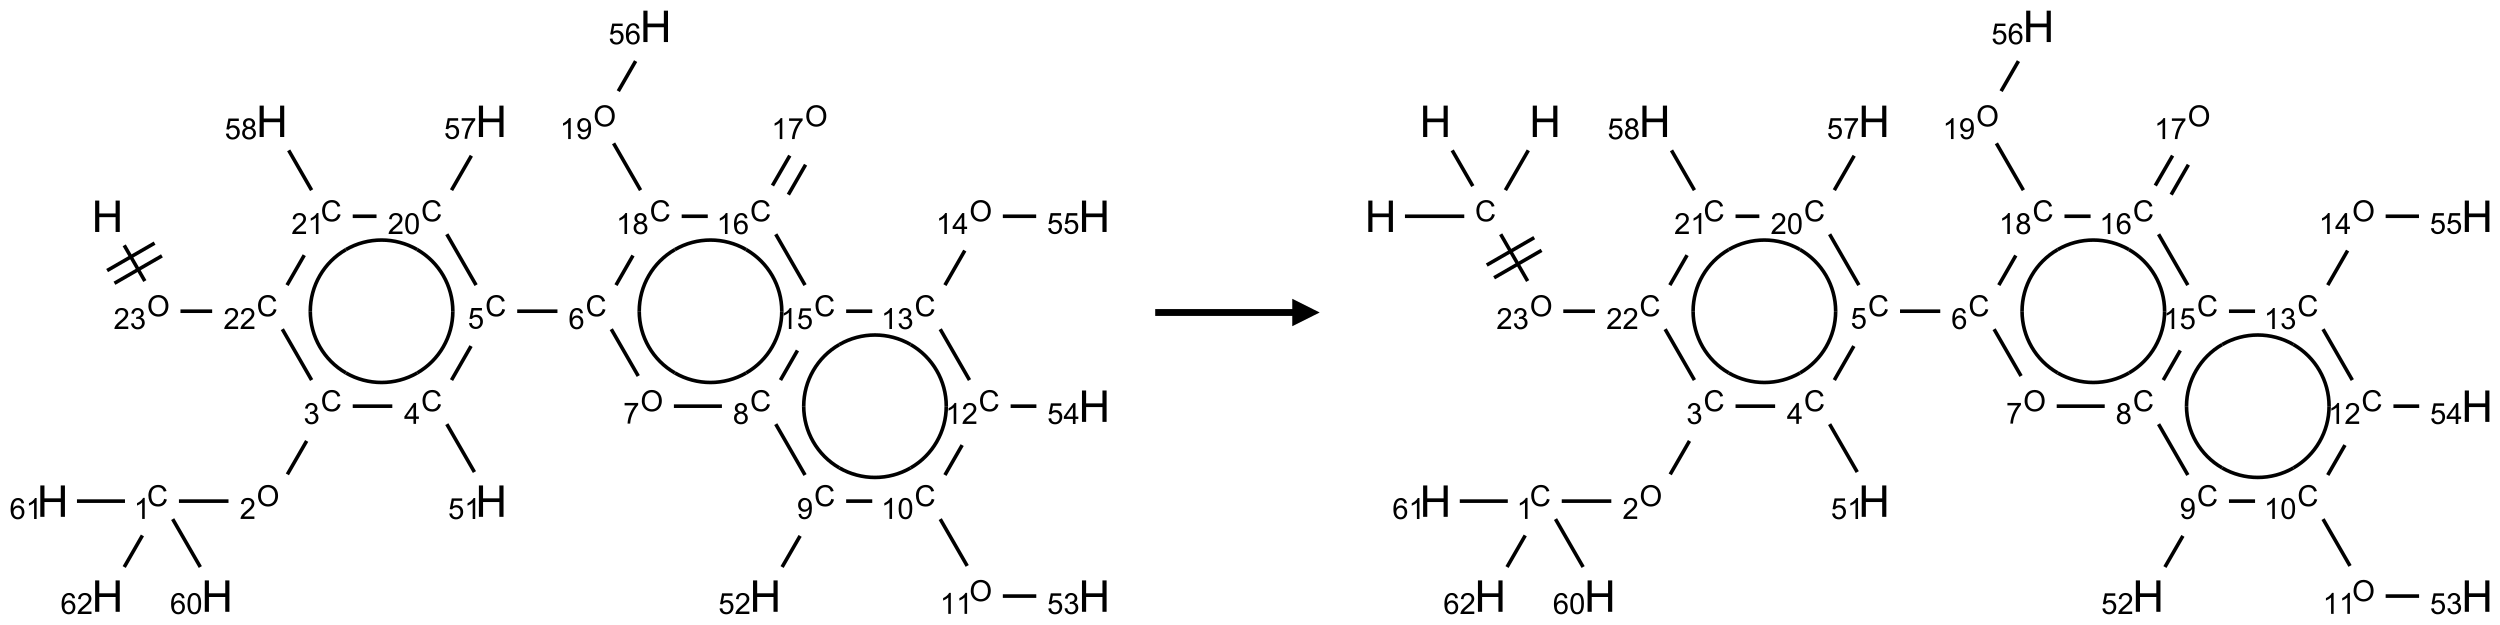 <?xml version="1.0" encoding="UTF-8"?>
<svg xmlns="http://www.w3.org/2000/svg" xmlns:xlink="http://www.w3.org/1999/xlink" width="912" height="228" viewBox="0 0 912 228">
<defs>
<g>
<g id="glyph-0-0">
<path d="M 2 0 L 2 -10 L 10 -10 L 10 0 Z M 2.25 -0.25 L 9.75 -0.25 L 9.75 -9.75 L 2.25 -9.75 Z M 2.25 -0.25 "/>
</g>
<g id="glyph-0-1">
<path d="M 1.281 0 L 1.281 -11.453 L 2.797 -11.453 L 2.797 -6.75 L 8.75 -6.75 L 8.75 -11.453 L 10.266 -11.453 L 10.266 0 L 8.75 0 L 8.75 -5.398 L 2.797 -5.398 L 2.797 0 Z M 1.281 0 "/>
</g>
<g id="glyph-1-0">
<path d="M 1.332 0 L 1.332 -6.668 L 6.668 -6.668 L 6.668 0 Z M 1.5 -0.168 L 6.5 -0.168 L 6.5 -6.5 L 1.5 -6.5 Z M 1.5 -0.168 "/>
</g>
<g id="glyph-1-1">
<path d="M 0.516 -3.719 C 0.516 -4.984 0.855 -5.977 1.535 -6.695 C 2.215 -7.414 3.094 -7.77 4.172 -7.77 C 4.875 -7.77 5.512 -7.602 6.078 -7.266 C 6.645 -6.93 7.074 -6.461 7.371 -5.855 C 7.668 -5.254 7.816 -4.57 7.816 -3.809 C 7.816 -3.035 7.66 -2.34 7.348 -1.73 C 7.035 -1.117 6.594 -0.656 6.02 -0.34 C 5.449 -0.027 4.828 0.129 4.168 0.129 C 3.449 0.129 2.805 -0.043 2.238 -0.391 C 1.672 -0.738 1.246 -1.211 0.953 -1.812 C 0.66 -2.414 0.516 -3.047 0.516 -3.719 Z M 1.559 -3.703 C 1.559 -2.781 1.805 -2.059 2.301 -1.527 C 2.793 -1 3.414 -0.734 4.16 -0.734 C 4.922 -0.734 5.547 -1 6.039 -1.535 C 6.531 -2.07 6.777 -2.828 6.777 -3.812 C 6.777 -4.434 6.672 -4.977 6.461 -5.441 C 6.25 -5.902 5.945 -6.262 5.539 -6.52 C 5.133 -6.773 4.68 -6.902 4.176 -6.902 C 3.461 -6.902 2.848 -6.656 2.332 -6.164 C 1.816 -5.672 1.559 -4.852 1.559 -3.703 Z M 1.559 -3.703 "/>
</g>
<g id="glyph-1-2">
<path d="M 5.371 -0.902 L 5.371 0 L 0.324 0 C 0.316 -0.227 0.352 -0.441 0.434 -0.652 C 0.562 -0.996 0.766 -1.332 1.051 -1.668 C 1.332 -2 1.742 -2.387 2.277 -2.824 C 3.105 -3.504 3.668 -4.043 3.957 -4.441 C 4.25 -4.84 4.395 -5.215 4.395 -5.566 C 4.395 -5.938 4.262 -6.254 3.996 -6.508 C 3.73 -6.762 3.387 -6.891 2.957 -6.891 C 2.508 -6.891 2.145 -6.754 1.875 -6.484 C 1.605 -6.215 1.469 -5.84 1.465 -5.359 L 0.5 -5.457 C 0.566 -6.176 0.812 -6.727 1.246 -7.102 C 1.676 -7.477 2.254 -7.668 2.98 -7.668 C 3.711 -7.668 4.293 -7.465 4.719 -7.059 C 5.145 -6.652 5.359 -6.148 5.359 -5.547 C 5.359 -5.242 5.297 -4.941 5.172 -4.645 C 5.047 -4.352 4.84 -4.039 4.551 -3.715 C 4.262 -3.387 3.777 -2.938 3.105 -2.371 C 2.543 -1.898 2.18 -1.578 2.02 -1.41 C 1.859 -1.242 1.73 -1.07 1.625 -0.902 Z M 5.371 -0.902 "/>
</g>
<g id="glyph-1-3">
<path d="M 0.449 -2.016 L 1.387 -2.141 C 1.492 -1.609 1.676 -1.227 1.934 -0.992 C 2.191 -0.758 2.508 -0.641 2.879 -0.641 C 3.32 -0.641 3.695 -0.793 3.996 -1.098 C 4.301 -1.402 4.453 -1.781 4.453 -2.234 C 4.453 -2.664 4.312 -3.02 4.031 -3.301 C 3.75 -3.578 3.391 -3.719 2.957 -3.719 C 2.781 -3.719 2.562 -3.684 2.297 -3.613 L 2.402 -4.438 C 2.465 -4.43 2.516 -4.426 2.551 -4.426 C 2.949 -4.426 3.312 -4.531 3.629 -4.738 C 3.949 -4.949 4.109 -5.27 4.109 -5.703 C 4.109 -6.047 3.992 -6.332 3.762 -6.559 C 3.527 -6.785 3.227 -6.895 2.859 -6.895 C 2.496 -6.895 2.191 -6.781 1.949 -6.551 C 1.707 -6.324 1.547 -5.98 1.48 -5.52 L 0.543 -5.688 C 0.656 -6.316 0.918 -6.805 1.324 -7.148 C 1.73 -7.492 2.234 -7.668 2.84 -7.668 C 3.254 -7.668 3.641 -7.578 3.988 -7.398 C 4.34 -7.219 4.609 -6.977 4.793 -6.668 C 4.98 -6.359 5.074 -6.031 5.074 -5.684 C 5.074 -5.352 4.984 -5.051 4.809 -4.781 C 4.629 -4.512 4.367 -4.297 4.02 -4.137 C 4.473 -4.031 4.824 -3.816 5.074 -3.488 C 5.324 -3.16 5.449 -2.75 5.449 -2.254 C 5.449 -1.59 5.203 -1.023 4.719 -0.559 C 4.234 -0.098 3.617 0.137 2.875 0.137 C 2.203 0.137 1.648 -0.062 1.207 -0.465 C 0.762 -0.863 0.512 -1.379 0.449 -2.016 Z M 0.449 -2.016 "/>
</g>
<g id="glyph-1-4">
<path d="M 6.27 -2.676 L 7.281 -2.422 C 7.07 -1.594 6.688 -0.961 6.137 -0.523 C 5.586 -0.086 4.914 0.129 4.121 0.129 C 3.297 0.129 2.629 -0.039 2.113 -0.371 C 1.598 -0.707 1.203 -1.191 0.934 -1.828 C 0.664 -2.465 0.531 -3.145 0.531 -3.875 C 0.531 -4.672 0.684 -5.363 0.988 -5.957 C 1.293 -6.547 1.723 -6.996 2.285 -7.305 C 2.844 -7.613 3.461 -7.766 4.137 -7.766 C 4.898 -7.766 5.543 -7.57 6.062 -7.184 C 6.582 -6.793 6.945 -6.246 7.152 -5.543 L 6.156 -5.309 C 5.98 -5.863 5.723 -6.266 5.387 -6.52 C 5.051 -6.773 4.625 -6.902 4.113 -6.902 C 3.527 -6.902 3.039 -6.762 2.645 -6.48 C 2.25 -6.199 1.973 -5.82 1.812 -5.348 C 1.652 -4.871 1.574 -4.383 1.574 -3.879 C 1.574 -3.23 1.668 -2.664 1.855 -2.18 C 2.047 -1.695 2.34 -1.332 2.738 -1.094 C 3.137 -0.855 3.57 -0.734 4.035 -0.734 C 4.602 -0.734 5.082 -0.898 5.473 -1.223 C 5.867 -1.551 6.133 -2.035 6.27 -2.676 Z M 6.27 -2.676 "/>
</g>
<g id="glyph-1-5">
<path d="M 3.973 0 L 3.035 0 L 3.035 -5.973 C 2.809 -5.758 2.516 -5.543 2.148 -5.328 C 1.781 -5.113 1.453 -4.953 1.16 -4.844 L 1.16 -5.75 C 1.684 -5.996 2.145 -6.297 2.535 -6.645 C 2.93 -6.996 3.207 -7.336 3.371 -7.668 L 3.973 -7.668 Z M 3.973 0 "/>
</g>
<g id="glyph-1-6">
<path d="M 5.309 -5.766 L 4.375 -5.691 C 4.293 -6.059 4.172 -6.328 4.02 -6.496 C 3.766 -6.762 3.453 -6.895 3.082 -6.895 C 2.785 -6.895 2.523 -6.812 2.297 -6.645 C 2 -6.43 1.77 -6.117 1.598 -5.703 C 1.43 -5.289 1.34 -4.703 1.332 -3.938 C 1.559 -4.281 1.836 -4.535 2.16 -4.703 C 2.488 -4.871 2.828 -4.953 3.188 -4.953 C 3.812 -4.953 4.344 -4.723 4.785 -4.262 C 5.223 -3.801 5.441 -3.207 5.441 -2.48 C 5.441 -2 5.34 -1.555 5.133 -1.145 C 4.926 -0.73 4.641 -0.418 4.281 -0.199 C 3.922 0.02 3.512 0.129 3.051 0.129 C 2.27 0.129 1.633 -0.156 1.141 -0.73 C 0.648 -1.305 0.402 -2.254 0.402 -3.574 C 0.402 -5.051 0.672 -6.121 1.219 -6.793 C 1.695 -7.375 2.336 -7.668 3.141 -7.668 C 3.742 -7.668 4.234 -7.5 4.617 -7.16 C 5 -6.824 5.23 -6.359 5.309 -5.766 Z M 1.48 -2.473 C 1.48 -2.152 1.547 -1.844 1.684 -1.547 C 1.82 -1.25 2.016 -1.027 2.262 -0.871 C 2.508 -0.719 2.766 -0.641 3.035 -0.641 C 3.434 -0.641 3.773 -0.801 4.059 -1.121 C 4.344 -1.441 4.484 -1.875 4.484 -2.422 C 4.484 -2.949 4.344 -3.367 4.062 -3.668 C 3.781 -3.973 3.426 -4.125 3 -4.125 C 2.578 -4.125 2.219 -3.973 1.922 -3.668 C 1.625 -3.363 1.48 -2.969 1.48 -2.473 Z M 1.48 -2.473 "/>
</g>
<g id="glyph-1-7">
<path d="M 0.441 -3.766 C 0.441 -4.668 0.535 -5.395 0.723 -5.945 C 0.906 -6.496 1.184 -6.922 1.551 -7.219 C 1.918 -7.516 2.375 -7.668 2.934 -7.668 C 3.344 -7.668 3.703 -7.586 4.012 -7.418 C 4.32 -7.254 4.574 -7.016 4.777 -6.707 C 4.977 -6.395 5.137 -6.016 5.25 -5.57 C 5.363 -5.125 5.422 -4.523 5.422 -3.766 C 5.422 -2.871 5.328 -2.148 5.145 -1.598 C 4.961 -1.047 4.688 -0.621 4.32 -0.32 C 3.953 -0.02 3.492 0.129 2.934 0.129 C 2.195 0.129 1.617 -0.133 1.199 -0.66 C 0.695 -1.297 0.441 -2.332 0.441 -3.766 Z M 1.406 -3.766 C 1.406 -2.512 1.555 -1.68 1.848 -1.262 C 2.141 -0.848 2.5 -0.641 2.934 -0.641 C 3.363 -0.641 3.727 -0.848 4.02 -1.266 C 4.312 -1.684 4.457 -2.516 4.457 -3.766 C 4.457 -5.023 4.312 -5.859 4.02 -6.27 C 3.727 -6.684 3.359 -6.891 2.922 -6.891 C 2.492 -6.891 2.148 -6.707 1.891 -6.344 C 1.566 -5.879 1.406 -5.02 1.406 -3.766 Z M 1.406 -3.766 "/>
</g>
<g id="glyph-1-8">
<path d="M 3.449 0 L 3.449 -1.828 L 0.137 -1.828 L 0.137 -2.688 L 3.621 -7.637 L 4.387 -7.637 L 4.387 -2.688 L 5.418 -2.688 L 5.418 -1.828 L 4.387 -1.828 L 4.387 0 Z M 3.449 -2.688 L 3.449 -6.129 L 1.059 -2.688 Z M 3.449 -2.688 "/>
</g>
<g id="glyph-1-9">
<path d="M 0.441 -2 L 1.426 -2.082 C 1.5 -1.605 1.668 -1.242 1.934 -1.004 C 2.199 -0.762 2.52 -0.641 2.895 -0.641 C 3.348 -0.641 3.73 -0.812 4.043 -1.152 C 4.355 -1.492 4.512 -1.941 4.512 -2.504 C 4.512 -3.039 4.359 -3.461 4.059 -3.77 C 3.758 -4.078 3.367 -4.234 2.879 -4.234 C 2.578 -4.234 2.305 -4.164 2.062 -4.027 C 1.82 -3.891 1.629 -3.715 1.488 -3.496 L 0.609 -3.609 L 1.348 -7.531 L 5.145 -7.531 L 5.145 -6.637 L 2.098 -6.637 L 1.688 -4.582 C 2.145 -4.902 2.625 -5.062 3.129 -5.062 C 3.797 -5.062 4.359 -4.832 4.816 -4.371 C 5.277 -3.91 5.504 -3.312 5.504 -2.59 C 5.504 -1.898 5.305 -1.301 4.902 -0.797 C 4.41 -0.18 3.742 0.129 2.895 0.129 C 2.199 0.129 1.633 -0.062 1.195 -0.453 C 0.758 -0.844 0.504 -1.359 0.441 -2 Z M 0.441 -2 "/>
</g>
<g id="glyph-1-10">
<path d="M 0.504 -6.637 L 0.504 -7.535 L 5.449 -7.535 L 5.449 -6.809 C 4.961 -6.289 4.48 -5.602 4.004 -4.746 C 3.527 -3.887 3.156 -3.004 2.895 -2.098 C 2.707 -1.461 2.59 -0.762 2.535 0 L 1.574 0 C 1.582 -0.602 1.703 -1.328 1.926 -2.176 C 2.152 -3.027 2.477 -3.848 2.898 -4.637 C 3.32 -5.426 3.77 -6.094 4.246 -6.637 Z M 0.504 -6.637 "/>
</g>
<g id="glyph-1-11">
<path d="M 1.887 -4.141 C 1.496 -4.281 1.207 -4.484 1.02 -4.75 C 0.832 -5.016 0.738 -5.328 0.738 -5.699 C 0.738 -6.254 0.938 -6.719 1.34 -7.098 C 1.738 -7.477 2.27 -7.668 2.934 -7.668 C 3.598 -7.668 4.137 -7.473 4.543 -7.086 C 4.949 -6.699 5.152 -6.227 5.152 -5.672 C 5.152 -5.316 5.059 -5.008 4.871 -4.746 C 4.688 -4.484 4.406 -4.281 4.027 -4.141 C 4.496 -3.988 4.852 -3.742 5.098 -3.402 C 5.34 -3.062 5.465 -2.656 5.465 -2.184 C 5.465 -1.531 5.234 -0.98 4.77 -0.535 C 4.309 -0.09 3.703 0.129 2.949 0.129 C 2.195 0.129 1.586 -0.094 1.125 -0.539 C 0.664 -0.984 0.434 -1.543 0.434 -2.207 C 0.434 -2.703 0.559 -3.121 0.809 -3.457 C 1.062 -3.793 1.422 -4.02 1.887 -4.141 Z M 1.699 -5.73 C 1.699 -5.367 1.812 -5.074 2.047 -4.844 C 2.281 -4.613 2.582 -4.5 2.953 -4.5 C 3.312 -4.5 3.609 -4.613 3.84 -4.84 C 4.07 -5.066 4.188 -5.348 4.188 -5.676 C 4.188 -6.02 4.07 -6.309 3.832 -6.543 C 3.594 -6.777 3.297 -6.895 2.941 -6.895 C 2.586 -6.895 2.289 -6.781 2.051 -6.551 C 1.816 -6.324 1.699 -6.047 1.699 -5.73 Z M 1.395 -2.203 C 1.395 -1.938 1.461 -1.676 1.586 -1.426 C 1.711 -1.176 1.902 -0.984 2.152 -0.848 C 2.402 -0.711 2.672 -0.641 2.957 -0.641 C 3.406 -0.641 3.777 -0.785 4.066 -1.074 C 4.359 -1.363 4.504 -1.727 4.504 -2.172 C 4.504 -2.625 4.355 -2.996 4.055 -3.293 C 3.754 -3.586 3.379 -3.734 2.926 -3.734 C 2.484 -3.734 2.121 -3.59 1.832 -3.297 C 1.543 -3.004 1.395 -2.641 1.395 -2.203 Z M 1.395 -2.203 "/>
</g>
<g id="glyph-1-12">
<path d="M 0.582 -1.766 L 1.484 -1.848 C 1.562 -1.426 1.707 -1.117 1.922 -0.926 C 2.137 -0.734 2.414 -0.641 2.75 -0.641 C 3.039 -0.641 3.289 -0.707 3.508 -0.84 C 3.727 -0.973 3.902 -1.148 4.043 -1.367 C 4.18 -1.586 4.297 -1.887 4.391 -2.262 C 4.484 -2.637 4.531 -3.016 4.531 -3.406 C 4.531 -3.449 4.531 -3.512 4.527 -3.594 C 4.34 -3.297 4.082 -3.055 3.758 -2.867 C 3.434 -2.68 3.082 -2.59 2.703 -2.59 C 2.07 -2.59 1.535 -2.816 1.098 -3.277 C 0.66 -3.734 0.441 -4.34 0.441 -5.09 C 0.441 -5.863 0.672 -6.484 1.129 -6.957 C 1.586 -7.43 2.156 -7.668 2.844 -7.668 C 3.34 -7.668 3.793 -7.531 4.207 -7.266 C 4.617 -7 4.93 -6.617 5.145 -6.121 C 5.355 -5.629 5.465 -4.91 5.465 -3.973 C 5.465 -2.996 5.359 -2.223 5.145 -1.645 C 4.934 -1.066 4.617 -0.625 4.199 -0.324 C 3.781 -0.02 3.293 0.129 2.73 0.129 C 2.133 0.129 1.645 -0.035 1.266 -0.367 C 0.887 -0.699 0.66 -1.164 0.582 -1.766 Z M 4.422 -5.137 C 4.422 -5.676 4.277 -6.102 3.992 -6.418 C 3.707 -6.734 3.359 -6.891 2.957 -6.891 C 2.543 -6.891 2.18 -6.719 1.871 -6.379 C 1.562 -6.039 1.406 -5.598 1.406 -5.059 C 1.406 -4.57 1.555 -4.176 1.848 -3.871 C 2.141 -3.566 2.5 -3.418 2.934 -3.418 C 3.367 -3.418 3.723 -3.57 4.004 -3.871 C 4.281 -4.176 4.422 -4.598 4.422 -5.137 Z M 4.422 -5.137 "/>
</g>
</g>
</defs>
<path fill="none" stroke-width="0.033" stroke-linecap="butt" stroke-linejoin="miter" stroke="rgb(0%, 0%, 0%)" stroke-opacity="1" stroke-miterlimit="10" d="M 0.653 1.997 L 0.841 2.323 " transform="matrix(40, 0, 0, 40, 19.195, 9.611)"/>
<path fill="none" stroke-width="0.033" stroke-linecap="butt" stroke-linejoin="miter" stroke="rgb(0%, 0%, 0%)" stroke-opacity="1" stroke-miterlimit="10" d="M 0.564 2.343 L 0.997 2.093 " transform="matrix(40, 0, 0, 40, 19.195, 9.611)"/>
<path fill="none" stroke-width="0.033" stroke-linecap="butt" stroke-linejoin="miter" stroke="rgb(0%, 0%, 0%)" stroke-opacity="1" stroke-miterlimit="10" d="M 0.497 2.227 L 0.93 1.977 " transform="matrix(40, 0, 0, 40, 19.195, 9.611)"/>
<path fill="none" stroke-width="0.033" stroke-linecap="butt" stroke-linejoin="miter" stroke="rgb(0%, 0%, 0%)" stroke-opacity="1" stroke-miterlimit="10" d="M 1.166 2.598 L 1.455 2.598 " transform="matrix(40, 0, 0, 40, 19.195, 9.611)"/>
<path fill="none" stroke-width="0.033" stroke-linecap="butt" stroke-linejoin="miter" stroke="rgb(0%, 0%, 0%)" stroke-opacity="1" stroke-miterlimit="10" d="M 2.095 2.762 L 2.362 3.226 " transform="matrix(40, 0, 0, 40, 19.195, 9.611)"/>
<path fill="none" stroke-width="0.033" stroke-linecap="butt" stroke-linejoin="miter" stroke="rgb(0%, 0%, 0%)" stroke-opacity="1" stroke-miterlimit="10" d="M 2.317 3.781 L 2.141 4.086 " transform="matrix(40, 0, 0, 40, 19.195, 9.611)"/>
<path fill="none" stroke-width="0.033" stroke-linecap="butt" stroke-linejoin="miter" stroke="rgb(0%, 0%, 0%)" stroke-opacity="1" stroke-miterlimit="10" d="M 1.604 4.33 L 1.152 4.33 " transform="matrix(40, 0, 0, 40, 19.195, 9.611)"/>
<path fill="none" stroke-width="0.033" stroke-linecap="butt" stroke-linejoin="miter" stroke="rgb(0%, 0%, 0%)" stroke-opacity="1" stroke-miterlimit="10" d="M 1.095 4.494 L 1.347 4.931 " transform="matrix(40, 0, 0, 40, 19.195, 9.611)"/>
<path fill="none" stroke-width="0.033" stroke-linecap="butt" stroke-linejoin="miter" stroke="rgb(0%, 0%, 0%)" stroke-opacity="1" stroke-miterlimit="10" d="M 0.66 4.33 L 0.222 4.33 " transform="matrix(40, 0, 0, 40, 19.195, 9.611)"/>
<path fill="none" stroke-width="0.033" stroke-linecap="butt" stroke-linejoin="miter" stroke="rgb(0%, 0%, 0%)" stroke-opacity="1" stroke-miterlimit="10" d="M 0.819 4.643 L 0.653 4.931 " transform="matrix(40, 0, 0, 40, 19.195, 9.611)"/>
<path fill="none" stroke-width="0.033" stroke-linecap="butt" stroke-linejoin="miter" stroke="rgb(0%, 0%, 0%)" stroke-opacity="1" stroke-miterlimit="10" d="M 2.737 3.464 L 3.098 3.464 " transform="matrix(40, 0, 0, 40, 19.195, 9.611)"/>
<path fill="none" stroke-width="0.033" stroke-linecap="butt" stroke-linejoin="miter" stroke="rgb(0%, 0%, 0%)" stroke-opacity="1" stroke-miterlimit="10" d="M 3.595 3.628 L 3.847 4.065 " transform="matrix(40, 0, 0, 40, 19.195, 9.611)"/>
<path fill="none" stroke-width="0.033" stroke-linecap="butt" stroke-linejoin="miter" stroke="rgb(0%, 0%, 0%)" stroke-opacity="1" stroke-miterlimit="10" d="M 3.638 3.226 L 3.816 2.916 " transform="matrix(40, 0, 0, 40, 19.195, 9.611)"/>
<path fill="none" stroke-width="0.033" stroke-linecap="butt" stroke-linejoin="miter" stroke="rgb(0%, 0%, 0%)" stroke-opacity="1" stroke-miterlimit="10" d="M 4.237 2.598 L 4.604 2.598 " transform="matrix(40, 0, 0, 40, 19.195, 9.611)"/>
<path fill="none" stroke-width="0.033" stroke-linecap="butt" stroke-linejoin="miter" stroke="rgb(0%, 0%, 0%)" stroke-opacity="1" stroke-miterlimit="10" d="M 5.095 2.762 L 5.341 3.189 " transform="matrix(40, 0, 0, 40, 19.195, 9.611)"/>
<path fill="none" stroke-width="0.033" stroke-linecap="butt" stroke-linejoin="miter" stroke="rgb(0%, 0%, 0%)" stroke-opacity="1" stroke-miterlimit="10" d="M 5.666 3.464 L 6.104 3.464 " transform="matrix(40, 0, 0, 40, 19.195, 9.611)"/>
<path fill="none" stroke-width="0.033" stroke-linecap="butt" stroke-linejoin="miter" stroke="rgb(0%, 0%, 0%)" stroke-opacity="1" stroke-miterlimit="10" d="M 6.595 3.628 L 6.862 4.092 " transform="matrix(40, 0, 0, 40, 19.195, 9.611)"/>
<path fill="none" stroke-width="0.033" stroke-linecap="butt" stroke-linejoin="miter" stroke="rgb(0%, 0%, 0%)" stroke-opacity="1" stroke-miterlimit="10" d="M 6.817 4.647 L 6.653 4.931 " transform="matrix(40, 0, 0, 40, 19.195, 9.611)"/>
<path fill="none" stroke-width="0.033" stroke-linecap="butt" stroke-linejoin="miter" stroke="rgb(0%, 0%, 0%)" stroke-opacity="1" stroke-miterlimit="10" d="M 7.237 4.33 L 7.475 4.33 " transform="matrix(40, 0, 0, 40, 19.195, 9.611)"/>
<path fill="none" stroke-width="0.033" stroke-linecap="butt" stroke-linejoin="miter" stroke="rgb(0%, 0%, 0%)" stroke-opacity="1" stroke-miterlimit="10" d="M 8.095 4.494 L 8.341 4.921 " transform="matrix(40, 0, 0, 40, 19.195, 9.611)"/>
<path fill="none" stroke-width="0.033" stroke-linecap="butt" stroke-linejoin="miter" stroke="rgb(0%, 0%, 0%)" stroke-opacity="1" stroke-miterlimit="10" d="M 8.666 5.196 L 8.971 5.196 " transform="matrix(40, 0, 0, 40, 19.195, 9.611)"/>
<path fill="none" stroke-width="0.033" stroke-linecap="butt" stroke-linejoin="miter" stroke="rgb(0%, 0%, 0%)" stroke-opacity="1" stroke-miterlimit="10" d="M 8.138 4.092 L 8.295 3.819 " transform="matrix(40, 0, 0, 40, 19.195, 9.611)"/>
<path fill="none" stroke-width="0.033" stroke-linecap="butt" stroke-linejoin="miter" stroke="rgb(0%, 0%, 0%)" stroke-opacity="1" stroke-miterlimit="10" d="M 8.737 3.464 L 8.972 3.464 " transform="matrix(40, 0, 0, 40, 19.195, 9.611)"/>
<path fill="none" stroke-width="0.033" stroke-linecap="butt" stroke-linejoin="miter" stroke="rgb(0%, 0%, 0%)" stroke-opacity="1" stroke-miterlimit="10" d="M 8.362 3.226 L 8.095 2.762 " transform="matrix(40, 0, 0, 40, 19.195, 9.611)"/>
<path fill="none" stroke-width="0.033" stroke-linecap="butt" stroke-linejoin="miter" stroke="rgb(0%, 0%, 0%)" stroke-opacity="1" stroke-miterlimit="10" d="M 8.138 2.36 L 8.319 2.045 " transform="matrix(40, 0, 0, 40, 19.195, 9.611)"/>
<path fill="none" stroke-width="0.033" stroke-linecap="butt" stroke-linejoin="miter" stroke="rgb(0%, 0%, 0%)" stroke-opacity="1" stroke-miterlimit="10" d="M 8.666 1.732 L 8.97 1.732 " transform="matrix(40, 0, 0, 40, 19.195, 9.611)"/>
<path fill="none" stroke-width="0.033" stroke-linecap="butt" stroke-linejoin="miter" stroke="rgb(0%, 0%, 0%)" stroke-opacity="1" stroke-miterlimit="10" d="M 7.475 2.598 L 7.237 2.598 " transform="matrix(40, 0, 0, 40, 19.195, 9.611)"/>
<path fill="none" stroke-width="0.033" stroke-linecap="butt" stroke-linejoin="miter" stroke="rgb(0%, 0%, 0%)" stroke-opacity="1" stroke-miterlimit="10" d="M 6.793 2.956 L 6.638 3.226 " transform="matrix(40, 0, 0, 40, 19.195, 9.611)"/>
<path fill="none" stroke-width="0.033" stroke-linecap="butt" stroke-linejoin="miter" stroke="rgb(0%, 0%, 0%)" stroke-opacity="1" stroke-miterlimit="10" d="M 6.862 2.36 L 6.595 1.896 " transform="matrix(40, 0, 0, 40, 19.195, 9.611)"/>
<path fill="none" stroke-width="0.033" stroke-linecap="butt" stroke-linejoin="miter" stroke="rgb(0%, 0%, 0%)" stroke-opacity="1" stroke-miterlimit="10" d="M 6.71 1.535 L 6.867 1.262 " transform="matrix(40, 0, 0, 40, 19.195, 9.611)"/>
<path fill="none" stroke-width="0.033" stroke-linecap="butt" stroke-linejoin="miter" stroke="rgb(0%, 0%, 0%)" stroke-opacity="1" stroke-miterlimit="10" d="M 6.565 1.452 L 6.723 1.179 " transform="matrix(40, 0, 0, 40, 19.195, 9.611)"/>
<path fill="none" stroke-width="0.033" stroke-linecap="butt" stroke-linejoin="miter" stroke="rgb(0%, 0%, 0%)" stroke-opacity="1" stroke-miterlimit="10" d="M 5.975 1.732 L 5.737 1.732 " transform="matrix(40, 0, 0, 40, 19.195, 9.611)"/>
<path fill="none" stroke-width="0.033" stroke-linecap="butt" stroke-linejoin="miter" stroke="rgb(0%, 0%, 0%)" stroke-opacity="1" stroke-miterlimit="10" d="M 5.293 2.09 L 5.138 2.36 " transform="matrix(40, 0, 0, 40, 19.195, 9.611)"/>
<path fill="none" stroke-width="0.033" stroke-linecap="butt" stroke-linejoin="miter" stroke="rgb(0%, 0%, 0%)" stroke-opacity="1" stroke-miterlimit="10" d="M 5.362 1.494 L 5.116 1.067 " transform="matrix(40, 0, 0, 40, 19.195, 9.611)"/>
<path fill="none" stroke-width="0.033" stroke-linecap="butt" stroke-linejoin="miter" stroke="rgb(0%, 0%, 0%)" stroke-opacity="1" stroke-miterlimit="10" d="M 5.159 0.591 L 5.317 0.317 " transform="matrix(40, 0, 0, 40, 19.195, 9.611)"/>
<path fill="none" stroke-width="0.033" stroke-linecap="butt" stroke-linejoin="miter" stroke="rgb(0%, 0%, 0%)" stroke-opacity="1" stroke-miterlimit="10" d="M 3.862 2.36 L 3.595 1.896 " transform="matrix(40, 0, 0, 40, 19.195, 9.611)"/>
<path fill="none" stroke-width="0.033" stroke-linecap="butt" stroke-linejoin="miter" stroke="rgb(0%, 0%, 0%)" stroke-opacity="1" stroke-miterlimit="10" d="M 3.638 1.494 L 3.819 1.18 " transform="matrix(40, 0, 0, 40, 19.195, 9.611)"/>
<path fill="none" stroke-width="0.033" stroke-linecap="butt" stroke-linejoin="miter" stroke="rgb(0%, 0%, 0%)" stroke-opacity="1" stroke-miterlimit="10" d="M 2.954 1.732 L 2.737 1.732 " transform="matrix(40, 0, 0, 40, 19.195, 9.611)"/>
<path fill="none" stroke-width="0.033" stroke-linecap="butt" stroke-linejoin="miter" stroke="rgb(0%, 0%, 0%)" stroke-opacity="1" stroke-miterlimit="10" d="M 2.295 2.087 L 2.138 2.36 " transform="matrix(40, 0, 0, 40, 19.195, 9.611)"/>
<path fill="none" stroke-width="0.033" stroke-linecap="butt" stroke-linejoin="miter" stroke="rgb(0%, 0%, 0%)" stroke-opacity="1" stroke-miterlimit="10" d="M 2.362 1.494 L 2.153 1.131 " transform="matrix(40, 0, 0, 40, 19.195, 9.611)"/>
<path fill="none" stroke-width="0.033" stroke-linecap="butt" stroke-linejoin="miter" stroke="rgb(0%, 0%, 0%)" stroke-opacity="1" stroke-miterlimit="10" d="M 2.675 3.161 C 2.474 3.045 2.35 2.83 2.35 2.598 " transform="matrix(40, 0, 0, 40, 19.195, 9.611)"/>
<path fill="none" stroke-width="0.033" stroke-linecap="butt" stroke-linejoin="miter" stroke="rgb(0%, 0%, 0%)" stroke-opacity="1" stroke-miterlimit="10" d="M 3.325 3.161 C 3.124 3.277 2.876 3.277 2.675 3.161 " transform="matrix(40, 0, 0, 40, 19.195, 9.611)"/>
<path fill="none" stroke-width="0.033" stroke-linecap="butt" stroke-linejoin="miter" stroke="rgb(0%, 0%, 0%)" stroke-opacity="1" stroke-miterlimit="10" d="M 3.65 2.598 C 3.65 2.83 3.526 3.045 3.325 3.161 " transform="matrix(40, 0, 0, 40, 19.195, 9.611)"/>
<path fill="none" stroke-width="0.033" stroke-linecap="butt" stroke-linejoin="miter" stroke="rgb(0%, 0%, 0%)" stroke-opacity="1" stroke-miterlimit="10" d="M 3.325 2.036 C 3.526 2.152 3.65 2.366 3.65 2.598 " transform="matrix(40, 0, 0, 40, 19.195, 9.611)"/>
<path fill="none" stroke-width="0.033" stroke-linecap="butt" stroke-linejoin="miter" stroke="rgb(0%, 0%, 0%)" stroke-opacity="1" stroke-miterlimit="10" d="M 2.675 2.036 C 2.876 1.92 3.124 1.92 3.325 2.036 " transform="matrix(40, 0, 0, 40, 19.195, 9.611)"/>
<path fill="none" stroke-width="0.033" stroke-linecap="butt" stroke-linejoin="miter" stroke="rgb(0%, 0%, 0%)" stroke-opacity="1" stroke-miterlimit="10" d="M 2.35 2.598 C 2.35 2.366 2.474 2.152 2.675 2.036 " transform="matrix(40, 0, 0, 40, 19.195, 9.611)"/>
<path fill="none" stroke-width="0.033" stroke-linecap="butt" stroke-linejoin="miter" stroke="rgb(0%, 0%, 0%)" stroke-opacity="1" stroke-miterlimit="10" d="M 5.675 3.161 C 5.474 3.045 5.35 2.83 5.35 2.598 " transform="matrix(40, 0, 0, 40, 19.195, 9.611)"/>
<path fill="none" stroke-width="0.033" stroke-linecap="butt" stroke-linejoin="miter" stroke="rgb(0%, 0%, 0%)" stroke-opacity="1" stroke-miterlimit="10" d="M 6.325 3.161 C 6.124 3.277 5.876 3.277 5.675 3.161 " transform="matrix(40, 0, 0, 40, 19.195, 9.611)"/>
<path fill="none" stroke-width="0.033" stroke-linecap="butt" stroke-linejoin="miter" stroke="rgb(0%, 0%, 0%)" stroke-opacity="1" stroke-miterlimit="10" d="M 6.65 2.598 C 6.65 2.83 6.526 3.045 6.325 3.161 " transform="matrix(40, 0, 0, 40, 19.195, 9.611)"/>
<path fill="none" stroke-width="0.033" stroke-linecap="butt" stroke-linejoin="miter" stroke="rgb(0%, 0%, 0%)" stroke-opacity="1" stroke-miterlimit="10" d="M 6.325 2.036 C 6.526 2.152 6.65 2.366 6.65 2.598 " transform="matrix(40, 0, 0, 40, 19.195, 9.611)"/>
<path fill="none" stroke-width="0.033" stroke-linecap="butt" stroke-linejoin="miter" stroke="rgb(0%, 0%, 0%)" stroke-opacity="1" stroke-miterlimit="10" d="M 5.675 2.036 C 5.876 1.92 6.124 1.92 6.325 2.036 " transform="matrix(40, 0, 0, 40, 19.195, 9.611)"/>
<path fill="none" stroke-width="0.033" stroke-linecap="butt" stroke-linejoin="miter" stroke="rgb(0%, 0%, 0%)" stroke-opacity="1" stroke-miterlimit="10" d="M 5.35 2.598 C 5.35 2.366 5.474 2.152 5.675 2.036 " transform="matrix(40, 0, 0, 40, 19.195, 9.611)"/>
<path fill="none" stroke-width="0.033" stroke-linecap="butt" stroke-linejoin="miter" stroke="rgb(0%, 0%, 0%)" stroke-opacity="1" stroke-miterlimit="10" d="M 7.175 4.027 C 6.974 3.911 6.85 3.696 6.85 3.464 " transform="matrix(40, 0, 0, 40, 19.195, 9.611)"/>
<path fill="none" stroke-width="0.033" stroke-linecap="butt" stroke-linejoin="miter" stroke="rgb(0%, 0%, 0%)" stroke-opacity="1" stroke-miterlimit="10" d="M 7.825 4.027 C 7.624 4.143 7.376 4.143 7.175 4.027 " transform="matrix(40, 0, 0, 40, 19.195, 9.611)"/>
<path fill="none" stroke-width="0.033" stroke-linecap="butt" stroke-linejoin="miter" stroke="rgb(0%, 0%, 0%)" stroke-opacity="1" stroke-miterlimit="10" d="M 8.15 3.464 C 8.15 3.696 8.026 3.911 7.825 4.027 " transform="matrix(40, 0, 0, 40, 19.195, 9.611)"/>
<path fill="none" stroke-width="0.033" stroke-linecap="butt" stroke-linejoin="miter" stroke="rgb(0%, 0%, 0%)" stroke-opacity="1" stroke-miterlimit="10" d="M 7.825 2.902 C 8.026 3.018 8.15 3.232 8.15 3.464 " transform="matrix(40, 0, 0, 40, 19.195, 9.611)"/>
<path fill="none" stroke-width="0.033" stroke-linecap="butt" stroke-linejoin="miter" stroke="rgb(0%, 0%, 0%)" stroke-opacity="1" stroke-miterlimit="10" d="M 7.175 2.902 C 7.376 2.786 7.624 2.786 7.825 2.902 " transform="matrix(40, 0, 0, 40, 19.195, 9.611)"/>
<path fill="none" stroke-width="0.033" stroke-linecap="butt" stroke-linejoin="miter" stroke="rgb(0%, 0%, 0%)" stroke-opacity="1" stroke-miterlimit="10" d="M 6.85 3.464 C 6.85 3.232 6.974 3.018 7.175 2.902 " transform="matrix(40, 0, 0, 40, 19.195, 9.611)"/>
<g fill="rgb(0%, 0%, 0%)" fill-opacity="1">
<use xlink:href="#glyph-0-1" x="33.422" y="84.621"/>
</g>
<g fill="rgb(0%, 0%, 0%)" fill-opacity="1">
<use xlink:href="#glyph-1-1" x="53.617" y="115.383"/>
</g>
<g fill="rgb(0%, 0%, 0%)" fill-opacity="1">
<use xlink:href="#glyph-1-2" x="41.422" y="120.016"/>
<use xlink:href="#glyph-1-3" x="47.354" y="120.016"/>
</g>
<g fill="rgb(0%, 0%, 0%)" fill-opacity="1">
<use xlink:href="#glyph-1-4" x="93.602" y="115.379"/>
</g>
<g fill="rgb(0%, 0%, 0%)" fill-opacity="1">
<use xlink:href="#glyph-1-2" x="81.5" y="120.016"/>
<use xlink:href="#glyph-1-2" x="87.432" y="120.016"/>
</g>
<g fill="rgb(0%, 0%, 0%)" fill-opacity="1">
<use xlink:href="#glyph-1-4" x="116.977" y="150.02"/>
</g>
<g fill="rgb(0%, 0%, 0%)" fill-opacity="1">
<use xlink:href="#glyph-1-3" x="110.727" y="154.656"/>
</g>
<g fill="rgb(0%, 0%, 0%)" fill-opacity="1">
<use xlink:href="#glyph-1-1" x="93.617" y="184.664"/>
</g>
<g fill="rgb(0%, 0%, 0%)" fill-opacity="1">
<use xlink:href="#glyph-1-2" x="87.43" y="189.297"/>
</g>
<g fill="rgb(0%, 0%, 0%)" fill-opacity="1">
<use xlink:href="#glyph-1-4" x="53.602" y="184.66"/>
</g>
<g fill="rgb(0%, 0%, 0%)" fill-opacity="1">
<use xlink:href="#glyph-1-5" x="48.824" y="189.297"/>
</g>
<g fill="rgb(0%, 0%, 0%)" fill-opacity="1">
<use xlink:href="#glyph-0-1" x="73.422" y="223.184"/>
</g>
<g fill="rgb(0%, 0%, 0%)" fill-opacity="1">
<use xlink:href="#glyph-1-6" x="62.016" y="223.977"/>
<use xlink:href="#glyph-1-7" x="67.948" y="223.977"/>
</g>
<g fill="rgb(0%, 0%, 0%)" fill-opacity="1">
<use xlink:href="#glyph-0-1" x="13.422" y="188.543"/>
</g>
<g fill="rgb(0%, 0%, 0%)" fill-opacity="1">
<use xlink:href="#glyph-1-6" x="3.465" y="189.336"/>
<use xlink:href="#glyph-1-5" x="9.397" y="189.336"/>
</g>
<g fill="rgb(0%, 0%, 0%)" fill-opacity="1">
<use xlink:href="#glyph-0-1" x="33.422" y="223.184"/>
</g>
<g fill="rgb(0%, 0%, 0%)" fill-opacity="1">
<use xlink:href="#glyph-1-6" x="22.066" y="223.977"/>
<use xlink:href="#glyph-1-2" x="27.999" y="223.977"/>
</g>
<g fill="rgb(0%, 0%, 0%)" fill-opacity="1">
<use xlink:href="#glyph-1-4" x="153.602" y="150.02"/>
</g>
<g fill="rgb(0%, 0%, 0%)" fill-opacity="1">
<use xlink:href="#glyph-1-8" x="147.383" y="154.625"/>
</g>
<g fill="rgb(0%, 0%, 0%)" fill-opacity="1">
<use xlink:href="#glyph-0-1" x="173.422" y="188.543"/>
</g>
<g fill="rgb(0%, 0%, 0%)" fill-opacity="1">
<use xlink:href="#glyph-1-9" x="163.461" y="189.336"/>
<use xlink:href="#glyph-1-5" x="169.393" y="189.336"/>
</g>
<g fill="rgb(0%, 0%, 0%)" fill-opacity="1">
<use xlink:href="#glyph-1-4" x="176.977" y="115.379"/>
</g>
<g fill="rgb(0%, 0%, 0%)" fill-opacity="1">
<use xlink:href="#glyph-1-9" x="170.668" y="119.883"/>
</g>
<g fill="rgb(0%, 0%, 0%)" fill-opacity="1">
<use xlink:href="#glyph-1-4" x="213.602" y="115.379"/>
</g>
<g fill="rgb(0%, 0%, 0%)" fill-opacity="1">
<use xlink:href="#glyph-1-6" x="207.355" y="120.016"/>
</g>
<g fill="rgb(0%, 0%, 0%)" fill-opacity="1">
<use xlink:href="#glyph-1-1" x="233.617" y="150.023"/>
</g>
<g fill="rgb(0%, 0%, 0%)" fill-opacity="1">
<use xlink:href="#glyph-1-10" x="227.352" y="154.527"/>
</g>
<g fill="rgb(0%, 0%, 0%)" fill-opacity="1">
<use xlink:href="#glyph-1-4" x="273.602" y="150.02"/>
</g>
<g fill="rgb(0%, 0%, 0%)" fill-opacity="1">
<use xlink:href="#glyph-1-11" x="267.336" y="154.656"/>
</g>
<g fill="rgb(0%, 0%, 0%)" fill-opacity="1">
<use xlink:href="#glyph-1-4" x="296.977" y="184.66"/>
</g>
<g fill="rgb(0%, 0%, 0%)" fill-opacity="1">
<use xlink:href="#glyph-1-12" x="290.711" y="189.297"/>
</g>
<g fill="rgb(0%, 0%, 0%)" fill-opacity="1">
<use xlink:href="#glyph-0-1" x="273.422" y="223.184"/>
</g>
<g fill="rgb(0%, 0%, 0%)" fill-opacity="1">
<use xlink:href="#glyph-1-9" x="262.066" y="223.977"/>
<use xlink:href="#glyph-1-2" x="267.999" y="223.977"/>
</g>
<g fill="rgb(0%, 0%, 0%)" fill-opacity="1">
<use xlink:href="#glyph-1-4" x="333.602" y="184.66"/>
</g>
<g fill="rgb(0%, 0%, 0%)" fill-opacity="1">
<use xlink:href="#glyph-1-5" x="321.445" y="189.297"/>
<use xlink:href="#glyph-1-7" x="327.378" y="189.297"/>
</g>
<g fill="rgb(0%, 0%, 0%)" fill-opacity="1">
<use xlink:href="#glyph-1-1" x="353.617" y="219.305"/>
</g>
<g fill="rgb(0%, 0%, 0%)" fill-opacity="1">
<use xlink:href="#glyph-1-5" x="342.891" y="223.938"/>
<use xlink:href="#glyph-1-5" x="348.823" y="223.938"/>
</g>
<g fill="rgb(0%, 0%, 0%)" fill-opacity="1">
<use xlink:href="#glyph-0-1" x="393.422" y="223.184"/>
</g>
<g fill="rgb(0%, 0%, 0%)" fill-opacity="1">
<use xlink:href="#glyph-1-9" x="381.988" y="223.977"/>
<use xlink:href="#glyph-1-3" x="387.921" y="223.977"/>
</g>
<g fill="rgb(0%, 0%, 0%)" fill-opacity="1">
<use xlink:href="#glyph-1-4" x="356.977" y="150.02"/>
</g>
<g fill="rgb(0%, 0%, 0%)" fill-opacity="1">
<use xlink:href="#glyph-1-5" x="344.871" y="154.656"/>
<use xlink:href="#glyph-1-2" x="350.803" y="154.656"/>
</g>
<g fill="rgb(0%, 0%, 0%)" fill-opacity="1">
<use xlink:href="#glyph-0-1" x="393.422" y="153.902"/>
</g>
<g fill="rgb(0%, 0%, 0%)" fill-opacity="1">
<use xlink:href="#glyph-1-9" x="382.02" y="154.664"/>
<use xlink:href="#glyph-1-8" x="387.952" y="154.664"/>
</g>
<g fill="rgb(0%, 0%, 0%)" fill-opacity="1">
<use xlink:href="#glyph-1-4" x="333.602" y="115.379"/>
</g>
<g fill="rgb(0%, 0%, 0%)" fill-opacity="1">
<use xlink:href="#glyph-1-5" x="321.418" y="120.016"/>
<use xlink:href="#glyph-1-3" x="327.35" y="120.016"/>
</g>
<g fill="rgb(0%, 0%, 0%)" fill-opacity="1">
<use xlink:href="#glyph-1-1" x="353.617" y="80.742"/>
</g>
<g fill="rgb(0%, 0%, 0%)" fill-opacity="1">
<use xlink:href="#glyph-1-5" x="341.449" y="85.375"/>
<use xlink:href="#glyph-1-8" x="347.382" y="85.375"/>
</g>
<g fill="rgb(0%, 0%, 0%)" fill-opacity="1">
<use xlink:href="#glyph-0-1" x="393.422" y="84.621"/>
</g>
<g fill="rgb(0%, 0%, 0%)" fill-opacity="1">
<use xlink:href="#glyph-1-9" x="381.93" y="85.281"/>
<use xlink:href="#glyph-1-9" x="387.862" y="85.281"/>
</g>
<g fill="rgb(0%, 0%, 0%)" fill-opacity="1">
<use xlink:href="#glyph-1-4" x="296.977" y="115.379"/>
</g>
<g fill="rgb(0%, 0%, 0%)" fill-opacity="1">
<use xlink:href="#glyph-1-5" x="284.734" y="120.016"/>
<use xlink:href="#glyph-1-9" x="290.667" y="120.016"/>
</g>
<g fill="rgb(0%, 0%, 0%)" fill-opacity="1">
<use xlink:href="#glyph-1-4" x="273.602" y="80.738"/>
</g>
<g fill="rgb(0%, 0%, 0%)" fill-opacity="1">
<use xlink:href="#glyph-1-5" x="261.422" y="85.375"/>
<use xlink:href="#glyph-1-6" x="267.354" y="85.375"/>
</g>
<g fill="rgb(0%, 0%, 0%)" fill-opacity="1">
<use xlink:href="#glyph-1-1" x="293.617" y="46.102"/>
</g>
<g fill="rgb(0%, 0%, 0%)" fill-opacity="1">
<use xlink:href="#glyph-1-5" x="281.418" y="50.734"/>
<use xlink:href="#glyph-1-10" x="287.35" y="50.734"/>
</g>
<g fill="rgb(0%, 0%, 0%)" fill-opacity="1">
<use xlink:href="#glyph-1-4" x="236.977" y="80.738"/>
</g>
<g fill="rgb(0%, 0%, 0%)" fill-opacity="1">
<use xlink:href="#glyph-1-5" x="224.777" y="85.375"/>
<use xlink:href="#glyph-1-11" x="230.71" y="85.375"/>
</g>
<g fill="rgb(0%, 0%, 0%)" fill-opacity="1">
<use xlink:href="#glyph-1-1" x="216.441" y="46.102"/>
</g>
<g fill="rgb(0%, 0%, 0%)" fill-opacity="1">
<use xlink:href="#glyph-1-5" x="204.227" y="50.734"/>
<use xlink:href="#glyph-1-12" x="210.159" y="50.734"/>
</g>
<g fill="rgb(0%, 0%, 0%)" fill-opacity="1">
<use xlink:href="#glyph-0-1" x="233.422" y="15.34"/>
</g>
<g fill="rgb(0%, 0%, 0%)" fill-opacity="1">
<use xlink:href="#glyph-1-9" x="221.992" y="16.133"/>
<use xlink:href="#glyph-1-6" x="227.924" y="16.133"/>
</g>
<g fill="rgb(0%, 0%, 0%)" fill-opacity="1">
<use xlink:href="#glyph-1-4" x="153.602" y="80.738"/>
</g>
<g fill="rgb(0%, 0%, 0%)" fill-opacity="1">
<use xlink:href="#glyph-1-2" x="141.445" y="85.375"/>
<use xlink:href="#glyph-1-7" x="147.378" y="85.375"/>
</g>
<g fill="rgb(0%, 0%, 0%)" fill-opacity="1">
<use xlink:href="#glyph-0-1" x="173.422" y="49.98"/>
</g>
<g fill="rgb(0%, 0%, 0%)" fill-opacity="1">
<use xlink:href="#glyph-1-9" x="161.988" y="50.645"/>
<use xlink:href="#glyph-1-10" x="167.921" y="50.645"/>
</g>
<g fill="rgb(0%, 0%, 0%)" fill-opacity="1">
<use xlink:href="#glyph-1-4" x="116.977" y="80.738"/>
</g>
<g fill="rgb(0%, 0%, 0%)" fill-opacity="1">
<use xlink:href="#glyph-1-2" x="106.27" y="85.375"/>
<use xlink:href="#glyph-1-5" x="112.202" y="85.375"/>
</g>
<g fill="rgb(0%, 0%, 0%)" fill-opacity="1">
<use xlink:href="#glyph-0-1" x="93.422" y="49.98"/>
</g>
<g fill="rgb(0%, 0%, 0%)" fill-opacity="1">
<use xlink:href="#glyph-1-9" x="81.973" y="50.773"/>
<use xlink:href="#glyph-1-11" x="87.905" y="50.773"/>
</g>
<path fill-rule="nonzero" fill="rgb(0%, 0%, 0%)" fill-opacity="1" d="M 421.418 115.25 L 471.418 115.25 L 471.418 119 L 481.418 114 L 471.418 109 L 471.418 112.75 L 421.418 112.75 "/>
<path fill="none" stroke-width="0.033" stroke-linecap="butt" stroke-linejoin="miter" stroke="rgb(0%, 0%, 0%)" stroke-opacity="1" stroke-miterlimit="10" d="M 1.347 1.131 L 1.138 1.494 " transform="matrix(40, 0, 0, 40, 503.645, 9.611)"/>
<path fill="none" stroke-width="0.033" stroke-linecap="butt" stroke-linejoin="miter" stroke="rgb(0%, 0%, 0%)" stroke-opacity="1" stroke-miterlimit="10" d="M 0.763 1.732 L 0.222 1.732 " transform="matrix(40, 0, 0, 40, 503.645, 9.611)"/>
<path fill="none" stroke-width="0.033" stroke-linecap="butt" stroke-linejoin="miter" stroke="rgb(0%, 0%, 0%)" stroke-opacity="1" stroke-miterlimit="10" d="M 0.841 1.457 L 0.653 1.131 " transform="matrix(40, 0, 0, 40, 503.645, 9.611)"/>
<path fill="none" stroke-width="0.033" stroke-linecap="butt" stroke-linejoin="miter" stroke="rgb(0%, 0%, 0%)" stroke-opacity="1" stroke-miterlimit="10" d="M 1.095 1.896 L 1.341 2.323 " transform="matrix(40, 0, 0, 40, 503.645, 9.611)"/>
<path fill="none" stroke-width="0.033" stroke-linecap="butt" stroke-linejoin="miter" stroke="rgb(0%, 0%, 0%)" stroke-opacity="1" stroke-miterlimit="10" d="M 1.035 2.293 L 1.468 2.043 " transform="matrix(40, 0, 0, 40, 503.645, 9.611)"/>
<path fill="none" stroke-width="0.033" stroke-linecap="butt" stroke-linejoin="miter" stroke="rgb(0%, 0%, 0%)" stroke-opacity="1" stroke-miterlimit="10" d="M 0.968 2.177 L 1.401 1.927 " transform="matrix(40, 0, 0, 40, 503.645, 9.611)"/>
<path fill="none" stroke-width="0.033" stroke-linecap="butt" stroke-linejoin="miter" stroke="rgb(0%, 0%, 0%)" stroke-opacity="1" stroke-miterlimit="10" d="M 1.666 2.598 L 1.955 2.598 " transform="matrix(40, 0, 0, 40, 503.645, 9.611)"/>
<path fill="none" stroke-width="0.033" stroke-linecap="butt" stroke-linejoin="miter" stroke="rgb(0%, 0%, 0%)" stroke-opacity="1" stroke-miterlimit="10" d="M 2.595 2.762 L 2.862 3.226 " transform="matrix(40, 0, 0, 40, 503.645, 9.611)"/>
<path fill="none" stroke-width="0.033" stroke-linecap="butt" stroke-linejoin="miter" stroke="rgb(0%, 0%, 0%)" stroke-opacity="1" stroke-miterlimit="10" d="M 2.817 3.781 L 2.641 4.086 " transform="matrix(40, 0, 0, 40, 503.645, 9.611)"/>
<path fill="none" stroke-width="0.033" stroke-linecap="butt" stroke-linejoin="miter" stroke="rgb(0%, 0%, 0%)" stroke-opacity="1" stroke-miterlimit="10" d="M 2.104 4.33 L 1.652 4.33 " transform="matrix(40, 0, 0, 40, 503.645, 9.611)"/>
<path fill="none" stroke-width="0.033" stroke-linecap="butt" stroke-linejoin="miter" stroke="rgb(0%, 0%, 0%)" stroke-opacity="1" stroke-miterlimit="10" d="M 1.595 4.494 L 1.847 4.931 " transform="matrix(40, 0, 0, 40, 503.645, 9.611)"/>
<path fill="none" stroke-width="0.033" stroke-linecap="butt" stroke-linejoin="miter" stroke="rgb(0%, 0%, 0%)" stroke-opacity="1" stroke-miterlimit="10" d="M 1.16 4.33 L 0.722 4.33 " transform="matrix(40, 0, 0, 40, 503.645, 9.611)"/>
<path fill="none" stroke-width="0.033" stroke-linecap="butt" stroke-linejoin="miter" stroke="rgb(0%, 0%, 0%)" stroke-opacity="1" stroke-miterlimit="10" d="M 1.319 4.643 L 1.153 4.931 " transform="matrix(40, 0, 0, 40, 503.645, 9.611)"/>
<path fill="none" stroke-width="0.033" stroke-linecap="butt" stroke-linejoin="miter" stroke="rgb(0%, 0%, 0%)" stroke-opacity="1" stroke-miterlimit="10" d="M 3.237 3.464 L 3.598 3.464 " transform="matrix(40, 0, 0, 40, 503.645, 9.611)"/>
<path fill="none" stroke-width="0.033" stroke-linecap="butt" stroke-linejoin="miter" stroke="rgb(0%, 0%, 0%)" stroke-opacity="1" stroke-miterlimit="10" d="M 4.095 3.628 L 4.347 4.065 " transform="matrix(40, 0, 0, 40, 503.645, 9.611)"/>
<path fill="none" stroke-width="0.033" stroke-linecap="butt" stroke-linejoin="miter" stroke="rgb(0%, 0%, 0%)" stroke-opacity="1" stroke-miterlimit="10" d="M 4.138 3.226 L 4.316 2.916 " transform="matrix(40, 0, 0, 40, 503.645, 9.611)"/>
<path fill="none" stroke-width="0.033" stroke-linecap="butt" stroke-linejoin="miter" stroke="rgb(0%, 0%, 0%)" stroke-opacity="1" stroke-miterlimit="10" d="M 4.737 2.598 L 5.104 2.598 " transform="matrix(40, 0, 0, 40, 503.645, 9.611)"/>
<path fill="none" stroke-width="0.033" stroke-linecap="butt" stroke-linejoin="miter" stroke="rgb(0%, 0%, 0%)" stroke-opacity="1" stroke-miterlimit="10" d="M 5.595 2.762 L 5.841 3.189 " transform="matrix(40, 0, 0, 40, 503.645, 9.611)"/>
<path fill="none" stroke-width="0.033" stroke-linecap="butt" stroke-linejoin="miter" stroke="rgb(0%, 0%, 0%)" stroke-opacity="1" stroke-miterlimit="10" d="M 6.166 3.464 L 6.604 3.464 " transform="matrix(40, 0, 0, 40, 503.645, 9.611)"/>
<path fill="none" stroke-width="0.033" stroke-linecap="butt" stroke-linejoin="miter" stroke="rgb(0%, 0%, 0%)" stroke-opacity="1" stroke-miterlimit="10" d="M 7.095 3.628 L 7.362 4.092 " transform="matrix(40, 0, 0, 40, 503.645, 9.611)"/>
<path fill="none" stroke-width="0.033" stroke-linecap="butt" stroke-linejoin="miter" stroke="rgb(0%, 0%, 0%)" stroke-opacity="1" stroke-miterlimit="10" d="M 7.317 4.647 L 7.153 4.931 " transform="matrix(40, 0, 0, 40, 503.645, 9.611)"/>
<path fill="none" stroke-width="0.033" stroke-linecap="butt" stroke-linejoin="miter" stroke="rgb(0%, 0%, 0%)" stroke-opacity="1" stroke-miterlimit="10" d="M 7.737 4.33 L 7.975 4.33 " transform="matrix(40, 0, 0, 40, 503.645, 9.611)"/>
<path fill="none" stroke-width="0.033" stroke-linecap="butt" stroke-linejoin="miter" stroke="rgb(0%, 0%, 0%)" stroke-opacity="1" stroke-miterlimit="10" d="M 8.595 4.494 L 8.841 4.921 " transform="matrix(40, 0, 0, 40, 503.645, 9.611)"/>
<path fill="none" stroke-width="0.033" stroke-linecap="butt" stroke-linejoin="miter" stroke="rgb(0%, 0%, 0%)" stroke-opacity="1" stroke-miterlimit="10" d="M 9.166 5.196 L 9.471 5.196 " transform="matrix(40, 0, 0, 40, 503.645, 9.611)"/>
<path fill="none" stroke-width="0.033" stroke-linecap="butt" stroke-linejoin="miter" stroke="rgb(0%, 0%, 0%)" stroke-opacity="1" stroke-miterlimit="10" d="M 8.638 4.092 L 8.795 3.819 " transform="matrix(40, 0, 0, 40, 503.645, 9.611)"/>
<path fill="none" stroke-width="0.033" stroke-linecap="butt" stroke-linejoin="miter" stroke="rgb(0%, 0%, 0%)" stroke-opacity="1" stroke-miterlimit="10" d="M 9.237 3.464 L 9.472 3.464 " transform="matrix(40, 0, 0, 40, 503.645, 9.611)"/>
<path fill="none" stroke-width="0.033" stroke-linecap="butt" stroke-linejoin="miter" stroke="rgb(0%, 0%, 0%)" stroke-opacity="1" stroke-miterlimit="10" d="M 8.862 3.226 L 8.595 2.762 " transform="matrix(40, 0, 0, 40, 503.645, 9.611)"/>
<path fill="none" stroke-width="0.033" stroke-linecap="butt" stroke-linejoin="miter" stroke="rgb(0%, 0%, 0%)" stroke-opacity="1" stroke-miterlimit="10" d="M 8.638 2.36 L 8.819 2.045 " transform="matrix(40, 0, 0, 40, 503.645, 9.611)"/>
<path fill="none" stroke-width="0.033" stroke-linecap="butt" stroke-linejoin="miter" stroke="rgb(0%, 0%, 0%)" stroke-opacity="1" stroke-miterlimit="10" d="M 9.166 1.732 L 9.47 1.732 " transform="matrix(40, 0, 0, 40, 503.645, 9.611)"/>
<path fill="none" stroke-width="0.033" stroke-linecap="butt" stroke-linejoin="miter" stroke="rgb(0%, 0%, 0%)" stroke-opacity="1" stroke-miterlimit="10" d="M 7.975 2.598 L 7.737 2.598 " transform="matrix(40, 0, 0, 40, 503.645, 9.611)"/>
<path fill="none" stroke-width="0.033" stroke-linecap="butt" stroke-linejoin="miter" stroke="rgb(0%, 0%, 0%)" stroke-opacity="1" stroke-miterlimit="10" d="M 7.293 2.956 L 7.138 3.226 " transform="matrix(40, 0, 0, 40, 503.645, 9.611)"/>
<path fill="none" stroke-width="0.033" stroke-linecap="butt" stroke-linejoin="miter" stroke="rgb(0%, 0%, 0%)" stroke-opacity="1" stroke-miterlimit="10" d="M 7.362 2.36 L 7.095 1.896 " transform="matrix(40, 0, 0, 40, 503.645, 9.611)"/>
<path fill="none" stroke-width="0.033" stroke-linecap="butt" stroke-linejoin="miter" stroke="rgb(0%, 0%, 0%)" stroke-opacity="1" stroke-miterlimit="10" d="M 7.21 1.535 L 7.367 1.262 " transform="matrix(40, 0, 0, 40, 503.645, 9.611)"/>
<path fill="none" stroke-width="0.033" stroke-linecap="butt" stroke-linejoin="miter" stroke="rgb(0%, 0%, 0%)" stroke-opacity="1" stroke-miterlimit="10" d="M 7.065 1.452 L 7.223 1.179 " transform="matrix(40, 0, 0, 40, 503.645, 9.611)"/>
<path fill="none" stroke-width="0.033" stroke-linecap="butt" stroke-linejoin="miter" stroke="rgb(0%, 0%, 0%)" stroke-opacity="1" stroke-miterlimit="10" d="M 6.475 1.732 L 6.237 1.732 " transform="matrix(40, 0, 0, 40, 503.645, 9.611)"/>
<path fill="none" stroke-width="0.033" stroke-linecap="butt" stroke-linejoin="miter" stroke="rgb(0%, 0%, 0%)" stroke-opacity="1" stroke-miterlimit="10" d="M 5.793 2.09 L 5.638 2.36 " transform="matrix(40, 0, 0, 40, 503.645, 9.611)"/>
<path fill="none" stroke-width="0.033" stroke-linecap="butt" stroke-linejoin="miter" stroke="rgb(0%, 0%, 0%)" stroke-opacity="1" stroke-miterlimit="10" d="M 5.862 1.494 L 5.616 1.067 " transform="matrix(40, 0, 0, 40, 503.645, 9.611)"/>
<path fill="none" stroke-width="0.033" stroke-linecap="butt" stroke-linejoin="miter" stroke="rgb(0%, 0%, 0%)" stroke-opacity="1" stroke-miterlimit="10" d="M 5.659 0.591 L 5.817 0.317 " transform="matrix(40, 0, 0, 40, 503.645, 9.611)"/>
<path fill="none" stroke-width="0.033" stroke-linecap="butt" stroke-linejoin="miter" stroke="rgb(0%, 0%, 0%)" stroke-opacity="1" stroke-miterlimit="10" d="M 4.362 2.36 L 4.095 1.896 " transform="matrix(40, 0, 0, 40, 503.645, 9.611)"/>
<path fill="none" stroke-width="0.033" stroke-linecap="butt" stroke-linejoin="miter" stroke="rgb(0%, 0%, 0%)" stroke-opacity="1" stroke-miterlimit="10" d="M 4.138 1.494 L 4.319 1.18 " transform="matrix(40, 0, 0, 40, 503.645, 9.611)"/>
<path fill="none" stroke-width="0.033" stroke-linecap="butt" stroke-linejoin="miter" stroke="rgb(0%, 0%, 0%)" stroke-opacity="1" stroke-miterlimit="10" d="M 3.454 1.732 L 3.237 1.732 " transform="matrix(40, 0, 0, 40, 503.645, 9.611)"/>
<path fill="none" stroke-width="0.033" stroke-linecap="butt" stroke-linejoin="miter" stroke="rgb(0%, 0%, 0%)" stroke-opacity="1" stroke-miterlimit="10" d="M 2.795 2.087 L 2.638 2.36 " transform="matrix(40, 0, 0, 40, 503.645, 9.611)"/>
<path fill="none" stroke-width="0.033" stroke-linecap="butt" stroke-linejoin="miter" stroke="rgb(0%, 0%, 0%)" stroke-opacity="1" stroke-miterlimit="10" d="M 2.862 1.494 L 2.653 1.131 " transform="matrix(40, 0, 0, 40, 503.645, 9.611)"/>
<path fill="none" stroke-width="0.033" stroke-linecap="butt" stroke-linejoin="miter" stroke="rgb(0%, 0%, 0%)" stroke-opacity="1" stroke-miterlimit="10" d="M 3.175 3.161 C 2.974 3.045 2.85 2.83 2.85 2.598 " transform="matrix(40, 0, 0, 40, 503.645, 9.611)"/>
<path fill="none" stroke-width="0.033" stroke-linecap="butt" stroke-linejoin="miter" stroke="rgb(0%, 0%, 0%)" stroke-opacity="1" stroke-miterlimit="10" d="M 3.825 3.161 C 3.624 3.277 3.376 3.277 3.175 3.161 " transform="matrix(40, 0, 0, 40, 503.645, 9.611)"/>
<path fill="none" stroke-width="0.033" stroke-linecap="butt" stroke-linejoin="miter" stroke="rgb(0%, 0%, 0%)" stroke-opacity="1" stroke-miterlimit="10" d="M 4.15 2.598 C 4.15 2.83 4.026 3.045 3.825 3.161 " transform="matrix(40, 0, 0, 40, 503.645, 9.611)"/>
<path fill="none" stroke-width="0.033" stroke-linecap="butt" stroke-linejoin="miter" stroke="rgb(0%, 0%, 0%)" stroke-opacity="1" stroke-miterlimit="10" d="M 3.825 2.036 C 4.026 2.152 4.15 2.366 4.15 2.598 " transform="matrix(40, 0, 0, 40, 503.645, 9.611)"/>
<path fill="none" stroke-width="0.033" stroke-linecap="butt" stroke-linejoin="miter" stroke="rgb(0%, 0%, 0%)" stroke-opacity="1" stroke-miterlimit="10" d="M 3.175 2.036 C 3.376 1.92 3.624 1.92 3.825 2.036 " transform="matrix(40, 0, 0, 40, 503.645, 9.611)"/>
<path fill="none" stroke-width="0.033" stroke-linecap="butt" stroke-linejoin="miter" stroke="rgb(0%, 0%, 0%)" stroke-opacity="1" stroke-miterlimit="10" d="M 2.85 2.598 C 2.85 2.366 2.974 2.152 3.175 2.036 " transform="matrix(40, 0, 0, 40, 503.645, 9.611)"/>
<path fill="none" stroke-width="0.033" stroke-linecap="butt" stroke-linejoin="miter" stroke="rgb(0%, 0%, 0%)" stroke-opacity="1" stroke-miterlimit="10" d="M 6.175 3.161 C 5.974 3.045 5.85 2.83 5.85 2.598 " transform="matrix(40, 0, 0, 40, 503.645, 9.611)"/>
<path fill="none" stroke-width="0.033" stroke-linecap="butt" stroke-linejoin="miter" stroke="rgb(0%, 0%, 0%)" stroke-opacity="1" stroke-miterlimit="10" d="M 6.825 3.161 C 6.624 3.277 6.376 3.277 6.175 3.161 " transform="matrix(40, 0, 0, 40, 503.645, 9.611)"/>
<path fill="none" stroke-width="0.033" stroke-linecap="butt" stroke-linejoin="miter" stroke="rgb(0%, 0%, 0%)" stroke-opacity="1" stroke-miterlimit="10" d="M 7.15 2.598 C 7.15 2.83 7.026 3.045 6.825 3.161 " transform="matrix(40, 0, 0, 40, 503.645, 9.611)"/>
<path fill="none" stroke-width="0.033" stroke-linecap="butt" stroke-linejoin="miter" stroke="rgb(0%, 0%, 0%)" stroke-opacity="1" stroke-miterlimit="10" d="M 6.825 2.036 C 7.026 2.152 7.15 2.366 7.15 2.598 " transform="matrix(40, 0, 0, 40, 503.645, 9.611)"/>
<path fill="none" stroke-width="0.033" stroke-linecap="butt" stroke-linejoin="miter" stroke="rgb(0%, 0%, 0%)" stroke-opacity="1" stroke-miterlimit="10" d="M 6.175 2.036 C 6.376 1.92 6.624 1.92 6.825 2.036 " transform="matrix(40, 0, 0, 40, 503.645, 9.611)"/>
<path fill="none" stroke-width="0.033" stroke-linecap="butt" stroke-linejoin="miter" stroke="rgb(0%, 0%, 0%)" stroke-opacity="1" stroke-miterlimit="10" d="M 5.85 2.598 C 5.85 2.366 5.974 2.152 6.175 2.036 " transform="matrix(40, 0, 0, 40, 503.645, 9.611)"/>
<path fill="none" stroke-width="0.033" stroke-linecap="butt" stroke-linejoin="miter" stroke="rgb(0%, 0%, 0%)" stroke-opacity="1" stroke-miterlimit="10" d="M 7.675 4.027 C 7.474 3.911 7.35 3.696 7.35 3.464 " transform="matrix(40, 0, 0, 40, 503.645, 9.611)"/>
<path fill="none" stroke-width="0.033" stroke-linecap="butt" stroke-linejoin="miter" stroke="rgb(0%, 0%, 0%)" stroke-opacity="1" stroke-miterlimit="10" d="M 8.325 4.027 C 8.124 4.143 7.876 4.143 7.675 4.027 " transform="matrix(40, 0, 0, 40, 503.645, 9.611)"/>
<path fill="none" stroke-width="0.033" stroke-linecap="butt" stroke-linejoin="miter" stroke="rgb(0%, 0%, 0%)" stroke-opacity="1" stroke-miterlimit="10" d="M 8.65 3.464 C 8.65 3.696 8.526 3.911 8.325 4.027 " transform="matrix(40, 0, 0, 40, 503.645, 9.611)"/>
<path fill="none" stroke-width="0.033" stroke-linecap="butt" stroke-linejoin="miter" stroke="rgb(0%, 0%, 0%)" stroke-opacity="1" stroke-miterlimit="10" d="M 8.325 2.902 C 8.526 3.018 8.65 3.232 8.65 3.464 " transform="matrix(40, 0, 0, 40, 503.645, 9.611)"/>
<path fill="none" stroke-width="0.033" stroke-linecap="butt" stroke-linejoin="miter" stroke="rgb(0%, 0%, 0%)" stroke-opacity="1" stroke-miterlimit="10" d="M 7.675 2.902 C 7.876 2.786 8.124 2.786 8.325 2.902 " transform="matrix(40, 0, 0, 40, 503.645, 9.611)"/>
<path fill="none" stroke-width="0.033" stroke-linecap="butt" stroke-linejoin="miter" stroke="rgb(0%, 0%, 0%)" stroke-opacity="1" stroke-miterlimit="10" d="M 7.35 3.464 C 7.35 3.232 7.474 3.018 7.675 2.902 " transform="matrix(40, 0, 0, 40, 503.645, 9.611)"/>
<g fill="rgb(0%, 0%, 0%)" fill-opacity="1">
<use xlink:href="#glyph-0-1" x="557.871" y="49.98"/>
</g>
<g fill="rgb(0%, 0%, 0%)" fill-opacity="1">
<use xlink:href="#glyph-1-4" x="538.051" y="80.738"/>
</g>
<g fill="rgb(0%, 0%, 0%)" fill-opacity="1">
<use xlink:href="#glyph-0-1" x="497.871" y="84.621"/>
</g>
<g fill="rgb(0%, 0%, 0%)" fill-opacity="1">
<use xlink:href="#glyph-0-1" x="517.871" y="49.98"/>
</g>
<g fill="rgb(0%, 0%, 0%)" fill-opacity="1">
<use xlink:href="#glyph-1-1" x="558.066" y="115.383"/>
</g>
<g fill="rgb(0%, 0%, 0%)" fill-opacity="1">
<use xlink:href="#glyph-1-2" x="545.871" y="120.016"/>
<use xlink:href="#glyph-1-3" x="551.803" y="120.016"/>
</g>
<g fill="rgb(0%, 0%, 0%)" fill-opacity="1">
<use xlink:href="#glyph-1-4" x="598.051" y="115.379"/>
</g>
<g fill="rgb(0%, 0%, 0%)" fill-opacity="1">
<use xlink:href="#glyph-1-2" x="585.949" y="120.016"/>
<use xlink:href="#glyph-1-2" x="591.882" y="120.016"/>
</g>
<g fill="rgb(0%, 0%, 0%)" fill-opacity="1">
<use xlink:href="#glyph-1-4" x="621.426" y="150.02"/>
</g>
<g fill="rgb(0%, 0%, 0%)" fill-opacity="1">
<use xlink:href="#glyph-1-3" x="615.176" y="154.656"/>
</g>
<g fill="rgb(0%, 0%, 0%)" fill-opacity="1">
<use xlink:href="#glyph-1-1" x="598.066" y="184.664"/>
</g>
<g fill="rgb(0%, 0%, 0%)" fill-opacity="1">
<use xlink:href="#glyph-1-2" x="591.879" y="189.297"/>
</g>
<g fill="rgb(0%, 0%, 0%)" fill-opacity="1">
<use xlink:href="#glyph-1-4" x="558.051" y="184.66"/>
</g>
<g fill="rgb(0%, 0%, 0%)" fill-opacity="1">
<use xlink:href="#glyph-1-5" x="553.273" y="189.297"/>
</g>
<g fill="rgb(0%, 0%, 0%)" fill-opacity="1">
<use xlink:href="#glyph-0-1" x="577.871" y="223.184"/>
</g>
<g fill="rgb(0%, 0%, 0%)" fill-opacity="1">
<use xlink:href="#glyph-1-6" x="566.465" y="223.977"/>
<use xlink:href="#glyph-1-7" x="572.397" y="223.977"/>
</g>
<g fill="rgb(0%, 0%, 0%)" fill-opacity="1">
<use xlink:href="#glyph-0-1" x="517.871" y="188.543"/>
</g>
<g fill="rgb(0%, 0%, 0%)" fill-opacity="1">
<use xlink:href="#glyph-1-6" x="507.914" y="189.336"/>
<use xlink:href="#glyph-1-5" x="513.846" y="189.336"/>
</g>
<g fill="rgb(0%, 0%, 0%)" fill-opacity="1">
<use xlink:href="#glyph-0-1" x="537.871" y="223.184"/>
</g>
<g fill="rgb(0%, 0%, 0%)" fill-opacity="1">
<use xlink:href="#glyph-1-6" x="526.516" y="223.977"/>
<use xlink:href="#glyph-1-2" x="532.448" y="223.977"/>
</g>
<g fill="rgb(0%, 0%, 0%)" fill-opacity="1">
<use xlink:href="#glyph-1-4" x="658.051" y="150.02"/>
</g>
<g fill="rgb(0%, 0%, 0%)" fill-opacity="1">
<use xlink:href="#glyph-1-8" x="651.832" y="154.625"/>
</g>
<g fill="rgb(0%, 0%, 0%)" fill-opacity="1">
<use xlink:href="#glyph-0-1" x="677.871" y="188.543"/>
</g>
<g fill="rgb(0%, 0%, 0%)" fill-opacity="1">
<use xlink:href="#glyph-1-9" x="667.91" y="189.336"/>
<use xlink:href="#glyph-1-5" x="673.842" y="189.336"/>
</g>
<g fill="rgb(0%, 0%, 0%)" fill-opacity="1">
<use xlink:href="#glyph-1-4" x="681.426" y="115.379"/>
</g>
<g fill="rgb(0%, 0%, 0%)" fill-opacity="1">
<use xlink:href="#glyph-1-9" x="675.117" y="119.883"/>
</g>
<g fill="rgb(0%, 0%, 0%)" fill-opacity="1">
<use xlink:href="#glyph-1-4" x="718.051" y="115.379"/>
</g>
<g fill="rgb(0%, 0%, 0%)" fill-opacity="1">
<use xlink:href="#glyph-1-6" x="711.805" y="120.016"/>
</g>
<g fill="rgb(0%, 0%, 0%)" fill-opacity="1">
<use xlink:href="#glyph-1-1" x="738.066" y="150.023"/>
</g>
<g fill="rgb(0%, 0%, 0%)" fill-opacity="1">
<use xlink:href="#glyph-1-10" x="731.801" y="154.527"/>
</g>
<g fill="rgb(0%, 0%, 0%)" fill-opacity="1">
<use xlink:href="#glyph-1-4" x="778.051" y="150.02"/>
</g>
<g fill="rgb(0%, 0%, 0%)" fill-opacity="1">
<use xlink:href="#glyph-1-11" x="771.785" y="154.656"/>
</g>
<g fill="rgb(0%, 0%, 0%)" fill-opacity="1">
<use xlink:href="#glyph-1-4" x="801.426" y="184.66"/>
</g>
<g fill="rgb(0%, 0%, 0%)" fill-opacity="1">
<use xlink:href="#glyph-1-12" x="795.16" y="189.297"/>
</g>
<g fill="rgb(0%, 0%, 0%)" fill-opacity="1">
<use xlink:href="#glyph-0-1" x="777.871" y="223.184"/>
</g>
<g fill="rgb(0%, 0%, 0%)" fill-opacity="1">
<use xlink:href="#glyph-1-9" x="766.516" y="223.977"/>
<use xlink:href="#glyph-1-2" x="772.448" y="223.977"/>
</g>
<g fill="rgb(0%, 0%, 0%)" fill-opacity="1">
<use xlink:href="#glyph-1-4" x="838.051" y="184.66"/>
</g>
<g fill="rgb(0%, 0%, 0%)" fill-opacity="1">
<use xlink:href="#glyph-1-5" x="825.895" y="189.297"/>
<use xlink:href="#glyph-1-7" x="831.827" y="189.297"/>
</g>
<g fill="rgb(0%, 0%, 0%)" fill-opacity="1">
<use xlink:href="#glyph-1-1" x="858.066" y="219.305"/>
</g>
<g fill="rgb(0%, 0%, 0%)" fill-opacity="1">
<use xlink:href="#glyph-1-5" x="847.34" y="223.938"/>
<use xlink:href="#glyph-1-5" x="853.272" y="223.938"/>
</g>
<g fill="rgb(0%, 0%, 0%)" fill-opacity="1">
<use xlink:href="#glyph-0-1" x="897.871" y="223.184"/>
</g>
<g fill="rgb(0%, 0%, 0%)" fill-opacity="1">
<use xlink:href="#glyph-1-9" x="886.438" y="223.977"/>
<use xlink:href="#glyph-1-3" x="892.37" y="223.977"/>
</g>
<g fill="rgb(0%, 0%, 0%)" fill-opacity="1">
<use xlink:href="#glyph-1-4" x="861.426" y="150.02"/>
</g>
<g fill="rgb(0%, 0%, 0%)" fill-opacity="1">
<use xlink:href="#glyph-1-5" x="849.32" y="154.656"/>
<use xlink:href="#glyph-1-2" x="855.253" y="154.656"/>
</g>
<g fill="rgb(0%, 0%, 0%)" fill-opacity="1">
<use xlink:href="#glyph-0-1" x="897.871" y="153.902"/>
</g>
<g fill="rgb(0%, 0%, 0%)" fill-opacity="1">
<use xlink:href="#glyph-1-9" x="886.469" y="154.664"/>
<use xlink:href="#glyph-1-8" x="892.401" y="154.664"/>
</g>
<g fill="rgb(0%, 0%, 0%)" fill-opacity="1">
<use xlink:href="#glyph-1-4" x="838.051" y="115.379"/>
</g>
<g fill="rgb(0%, 0%, 0%)" fill-opacity="1">
<use xlink:href="#glyph-1-5" x="825.867" y="120.016"/>
<use xlink:href="#glyph-1-3" x="831.799" y="120.016"/>
</g>
<g fill="rgb(0%, 0%, 0%)" fill-opacity="1">
<use xlink:href="#glyph-1-1" x="858.066" y="80.742"/>
</g>
<g fill="rgb(0%, 0%, 0%)" fill-opacity="1">
<use xlink:href="#glyph-1-5" x="845.898" y="85.375"/>
<use xlink:href="#glyph-1-8" x="851.831" y="85.375"/>
</g>
<g fill="rgb(0%, 0%, 0%)" fill-opacity="1">
<use xlink:href="#glyph-0-1" x="897.871" y="84.621"/>
</g>
<g fill="rgb(0%, 0%, 0%)" fill-opacity="1">
<use xlink:href="#glyph-1-9" x="886.379" y="85.281"/>
<use xlink:href="#glyph-1-9" x="892.311" y="85.281"/>
</g>
<g fill="rgb(0%, 0%, 0%)" fill-opacity="1">
<use xlink:href="#glyph-1-4" x="801.426" y="115.379"/>
</g>
<g fill="rgb(0%, 0%, 0%)" fill-opacity="1">
<use xlink:href="#glyph-1-5" x="789.184" y="120.016"/>
<use xlink:href="#glyph-1-9" x="795.116" y="120.016"/>
</g>
<g fill="rgb(0%, 0%, 0%)" fill-opacity="1">
<use xlink:href="#glyph-1-4" x="778.051" y="80.738"/>
</g>
<g fill="rgb(0%, 0%, 0%)" fill-opacity="1">
<use xlink:href="#glyph-1-5" x="765.871" y="85.375"/>
<use xlink:href="#glyph-1-6" x="771.803" y="85.375"/>
</g>
<g fill="rgb(0%, 0%, 0%)" fill-opacity="1">
<use xlink:href="#glyph-1-1" x="798.066" y="46.102"/>
</g>
<g fill="rgb(0%, 0%, 0%)" fill-opacity="1">
<use xlink:href="#glyph-1-5" x="785.867" y="50.734"/>
<use xlink:href="#glyph-1-10" x="791.799" y="50.734"/>
</g>
<g fill="rgb(0%, 0%, 0%)" fill-opacity="1">
<use xlink:href="#glyph-1-4" x="741.426" y="80.738"/>
</g>
<g fill="rgb(0%, 0%, 0%)" fill-opacity="1">
<use xlink:href="#glyph-1-5" x="729.227" y="85.375"/>
<use xlink:href="#glyph-1-11" x="735.159" y="85.375"/>
</g>
<g fill="rgb(0%, 0%, 0%)" fill-opacity="1">
<use xlink:href="#glyph-1-1" x="720.891" y="46.102"/>
</g>
<g fill="rgb(0%, 0%, 0%)" fill-opacity="1">
<use xlink:href="#glyph-1-5" x="708.676" y="50.734"/>
<use xlink:href="#glyph-1-12" x="714.608" y="50.734"/>
</g>
<g fill="rgb(0%, 0%, 0%)" fill-opacity="1">
<use xlink:href="#glyph-0-1" x="737.871" y="15.34"/>
</g>
<g fill="rgb(0%, 0%, 0%)" fill-opacity="1">
<use xlink:href="#glyph-1-9" x="726.441" y="16.133"/>
<use xlink:href="#glyph-1-6" x="732.374" y="16.133"/>
</g>
<g fill="rgb(0%, 0%, 0%)" fill-opacity="1">
<use xlink:href="#glyph-1-4" x="658.051" y="80.738"/>
</g>
<g fill="rgb(0%, 0%, 0%)" fill-opacity="1">
<use xlink:href="#glyph-1-2" x="645.895" y="85.375"/>
<use xlink:href="#glyph-1-7" x="651.827" y="85.375"/>
</g>
<g fill="rgb(0%, 0%, 0%)" fill-opacity="1">
<use xlink:href="#glyph-0-1" x="677.871" y="49.98"/>
</g>
<g fill="rgb(0%, 0%, 0%)" fill-opacity="1">
<use xlink:href="#glyph-1-9" x="666.438" y="50.645"/>
<use xlink:href="#glyph-1-10" x="672.37" y="50.645"/>
</g>
<g fill="rgb(0%, 0%, 0%)" fill-opacity="1">
<use xlink:href="#glyph-1-4" x="621.426" y="80.738"/>
</g>
<g fill="rgb(0%, 0%, 0%)" fill-opacity="1">
<use xlink:href="#glyph-1-2" x="610.719" y="85.375"/>
<use xlink:href="#glyph-1-5" x="616.651" y="85.375"/>
</g>
<g fill="rgb(0%, 0%, 0%)" fill-opacity="1">
<use xlink:href="#glyph-0-1" x="597.871" y="49.98"/>
</g>
<g fill="rgb(0%, 0%, 0%)" fill-opacity="1">
<use xlink:href="#glyph-1-9" x="586.422" y="50.773"/>
<use xlink:href="#glyph-1-11" x="592.354" y="50.773"/>
</g>
</svg>
